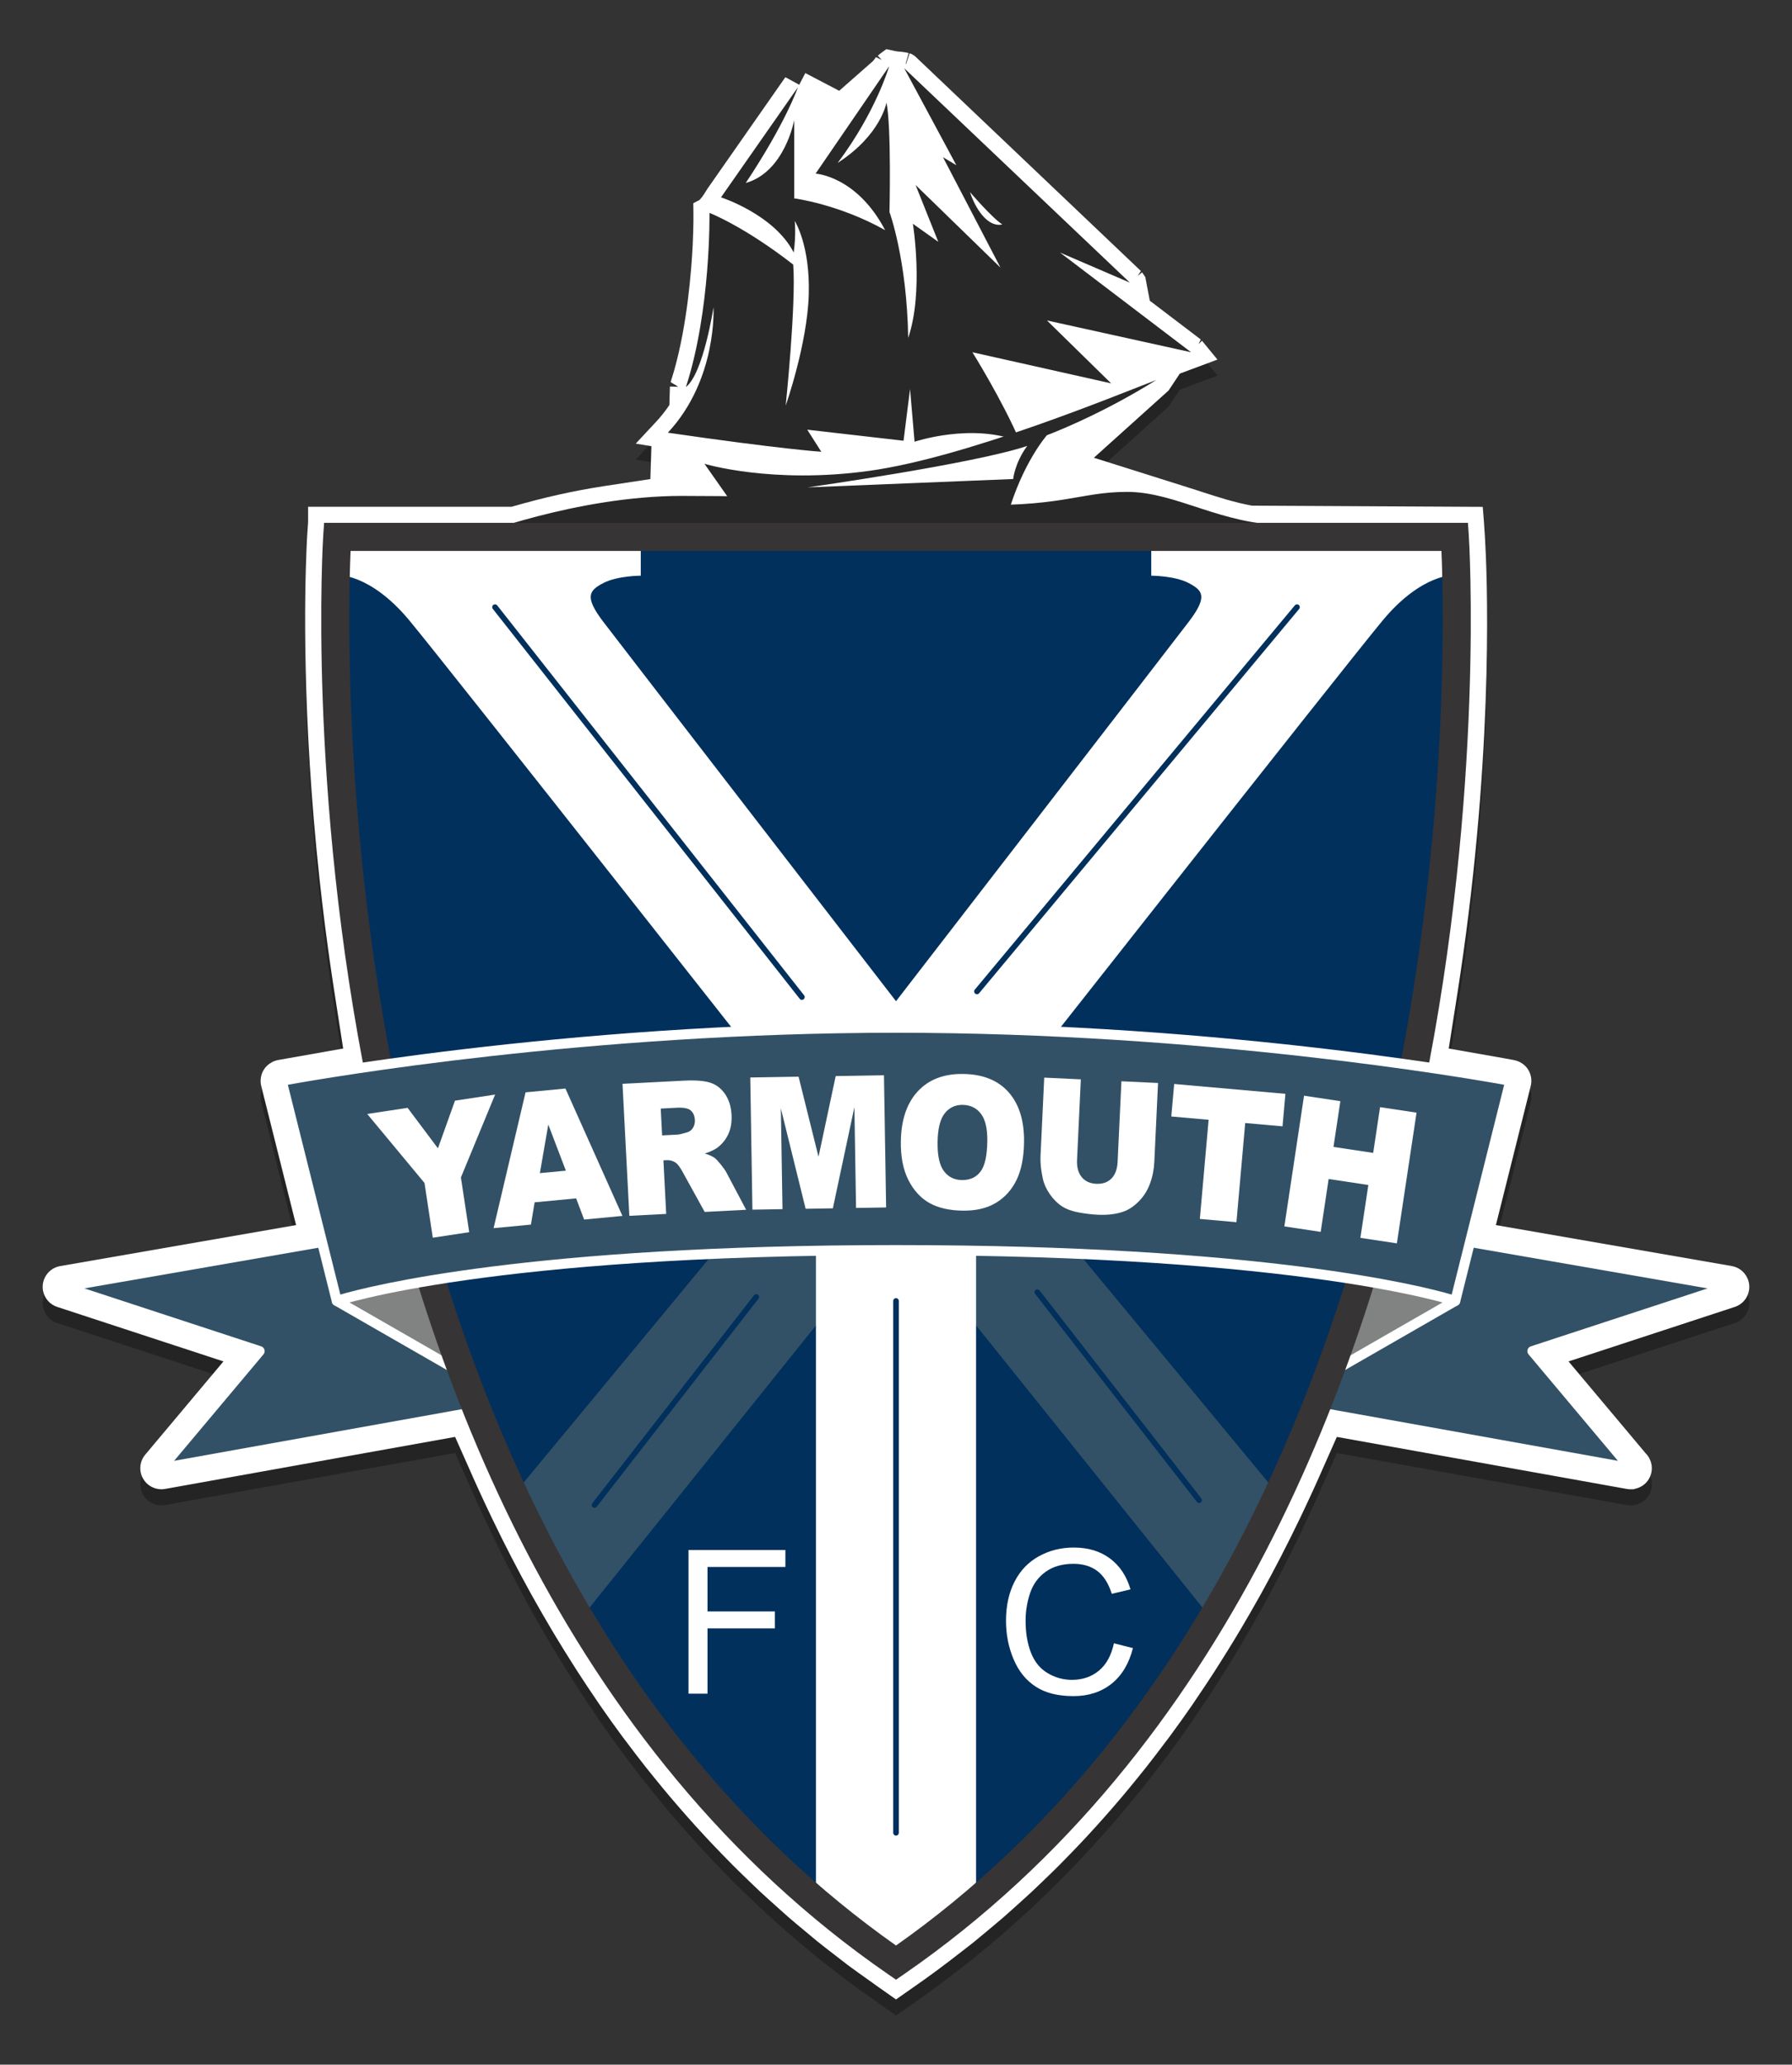 <?xml version="1.0" encoding="utf-8"?>
<!-- Generator: Adobe Illustrator 16.0.0, SVG Export Plug-In . SVG Version: 6.00 Build 0)  -->
<!DOCTYPE svg PUBLIC "-//W3C//DTD SVG 1.1//EN" "http://www.w3.org/Graphics/SVG/1.1/DTD/svg11.dtd">
<svg version="1.1" id="图层_1_copy" xmlns="http://www.w3.org/2000/svg" xmlns:xlink="http://www.w3.org/1999/xlink" x="0px"
	 y="0px" width="212.71px" height="244.915px" viewBox="0 0 212.71 244.915" enable-background="new 0 0 212.71 244.915"
	 xml:space="preserve">
<rect x="0" y="0" width="212.71" height="244.915" fill="#333333" stroke="none"/>
<path opacity="0.3" d="M104.509,237.784l-0.184-0.128c-0.224-0.154-0.443-0.313-0.662-0.474l-0.625-0.448
	c-0.806-0.569-1.611-1.137-2.396-1.723c-0.265-0.198-0.524-0.401-0.783-0.604l-0.832-0.643c-0.666-0.511-1.333-1.022-1.983-1.546
	c-0.292-0.236-0.581-0.479-0.869-0.723l-0.583-0.487c-0.684-0.565-1.367-1.131-2.033-1.71c-0.298-0.258-0.593-0.524-0.888-0.791
	l-0.428-0.385c-0.691-0.616-1.383-1.235-2.059-1.864c-0.313-0.292-0.62-0.589-0.928-0.887l-0.37-0.355
	c-0.664-0.638-1.324-1.276-1.971-1.925c-0.373-0.374-0.741-0.754-1.109-1.132l-0.156-0.162c-0.642-0.662-1.277-1.326-1.902-1.998
	c-0.407-0.438-0.811-0.88-1.213-1.324c-0.632-0.699-1.254-1.402-1.869-2.111c-0.378-0.434-0.756-0.871-1.13-1.313
	c-0.646-0.764-1.277-1.535-1.904-2.309c0,0-0.759-0.935-0.979-1.214c-0.752-0.951-1.486-1.912-2.21-2.88c0,0-0.45-0.587-0.56-0.735
	c-0.919-1.243-1.832-2.521-2.711-3.793l-0.396-0.588c-0.745-1.088-1.477-2.186-2.191-3.29l-0.671-1.056
	c-0.64-1.007-1.266-2.017-1.877-3.03l-0.624-1.039c-0.703-1.186-1.389-2.373-2.056-3.566l-0.279-0.493
	c-1.594-2.869-3.16-5.898-4.652-9.001l-0.083-0.173c-1.047-2.185-1.95-4.155-2.795-6.096l-1.529-3.433l-34.424,6.174
	c-0.142,0.025-0.292,0.039-0.441,0.039c-0.889,0-1.717-0.478-2.163-1.245c-0.525-0.912-0.425-2.06,0.248-2.861l9.284-11.062
	L6.79,156.936c-0.801-0.26-1.415-0.906-1.636-1.726c-0.071-0.245-0.103-0.534-0.083-0.824c0.087-1.155,0.935-2.091,2.063-2.292
	l28.011-4.864l-4.137-16.5c-0.083-0.341-0.095-0.681-0.038-1.02c0.049-0.318,0.169-0.64,0.354-0.932
	c0.22-0.348,0.524-0.63,0.904-0.841c0.124-0.073,0.386-0.212,0.737-0.279c0.036-0.007,7.768-1.374,7.768-1.374l-1.079-6.955
	c-0.093-0.599-0.183-1.196-0.271-1.79l-0.171-1.174c-0.086-0.595-0.17-1.187-0.251-1.775c0,0-0.312-2.324-0.381-2.873l-0.344-2.805
	c-0.097-0.819-0.188-1.63-0.276-2.435l-0.034-0.304c-2.083-19.254-1.771-33.82-1.54-39.189c0.043-1.027,0.079-1.601,0.083-1.641
	l0.101-1.516v-1.807h24.145l0.191-0.051c3.588-1.04,7.183-1.842,10.661-2.378l0.146-0.025l5.487-0.833l0.121-3.897l-1.858-0.31
	l2.422-2.595c0.563-0.603,1.08-1.253,1.569-1.978l0.065-2.197l0.984,0.029l-0.895-0.556l0.039-0.124
	c0.116-0.36,0.235-0.752,0.349-1.149l0.045-0.156c1.53-5.437,2.026-11.646,2.186-14.862c0.106-2.256,0.087-3.735,0.086-3.749
	l-0.017-1.18l0.745-0.385l0.303-0.364l0.252-0.355l0.391-0.626l9.202-13.163l0.042-0.052l1.64,0.896l0.724-1.386l4.021,2.102
	l4.012-3.525c0.063-0.08,0.118-0.147,0.169-0.208l0.178-0.259l0.691,0.332l-0.466-0.499c0.124-0.117,0.237-0.209,0.313-0.266
	l0.695-0.514l0.992,0.216l0.274,0.049c0.615,0.046,1.069,0.111,1.386,0.199l-0.362,1.312l0.079-0.062l0.393-1.216l0.247,0.08
	l0.388,0.246l26.824,25.492l-0.39,0.588l0.521-0.423l0.063,0.079l0.126,0.172l0.203,0.313l0.534,2.795l6.045,4.595l-0.257,0.554
	l0.396-0.397l0.074,0.073l1.77,2.156l-4.468,1.667l-1.333,2.005l-8.865,7.974l11.133,3.509c0.397,0.123,0.774,0.244,1.143,0.364
	l0.422,0.138c2.037,0.662,3.95,1.283,6.061,1.673l27.399,0.143l0.14,1.768l0.104,1.556l0.026,0.449
	c0.214,3.612,1.099,23.007-2.579,49.224c0,0-0.296,2.055-0.382,2.634c-0.085,0.575-0.329,2.157-0.329,2.157l-1.016,6.466
	l6.445,1.134c0.58,0.103,0.965,0.174,1.158,0.211l0.115,0.021c0.738,0.145,1.332,0.549,1.698,1.123
	c0.368,0.58,0.482,1.291,0.316,1.954l-4.135,16.503l27.999,4.859c0.842,0.149,1.537,0.701,1.87,1.476
	c0.105,0.228,0.178,0.511,0.201,0.802c0.086,1.16-0.621,2.214-1.719,2.57l-19.729,6.464l8.986,10.701
	c0.039,0.04,0.092,0.106,0.147,0.179c0.476,0.467,0.753,1.115,0.753,1.788c0,0.334-0.065,0.659-0.194,0.966
	c-0.292,0.735-0.968,1.299-1.773,1.47l-0.19,0.055h-0.016l-0.025,0.01h-0.425l-0.079-0.009c-0.057-0.002-0.153-0.012-0.247-0.027
	l-34.439-6.179l-1.481,3.337c-0.856,1.966-1.797,4.022-2.791,6.098l-0.14,0.293c-1.48,3.075-3.036,6.087-4.621,8.944l-0.355,0.626
	c-0.64,1.141-1.295,2.278-1.967,3.41c-0.229,0.387-0.462,0.773-0.694,1.158c-0.581,0.962-1.176,1.92-1.781,2.874
	c0,0-0.562,0.888-0.761,1.195c-0.663,1.027-1.345,2.046-2.036,3.061c0,0-0.438,0.653-0.543,0.807
	c-0.87,1.257-1.766,2.509-2.662,3.723c-0.146,0.197-0.73,0.962-0.73,0.962c-0.667,0.886-1.34,1.771-2.032,2.646
	c-0.264,0.333-0.531,0.661-0.797,0.989L135,212.842c-0.588,0.724-1.178,1.445-1.78,2.158c-0.407,0.482-0.82,0.96-1.233,1.436
	c-0.576,0.664-1.16,1.324-1.753,1.979c-0.435,0.482-0.875,0.964-1.316,1.44c-0.586,0.628-1.178,1.246-1.774,1.862l-0.079,0.082
	c-0.436,0.449-0.872,0.899-1.313,1.342c-0.592,0.593-1.196,1.176-1.802,1.759l-0.307,0.296c-0.386,0.373-0.771,0.745-1.163,1.109
	c-0.517,0.483-1.045,0.956-1.573,1.431l-0.643,0.577c-0.386,0.349-0.772,0.696-1.164,1.036c-0.429,0.371-0.864,0.734-1.301,1.097
	l-0.885,0.74c-0.434,0.366-0.868,0.731-1.311,1.088c-0.268,0.215-0.538,0.423-0.809,0.631l-0.49,0.38
	c-2.144,1.679-4.08,3.112-5.922,4.383l-2.025,1.416L104.509,237.784z"/>
<path fill="#FFFFFF" d="M104.509,235.879l-0.184-0.127c-0.224-0.154-0.443-0.313-0.662-0.474l-0.625-0.448
	c-0.806-0.569-1.611-1.138-2.396-1.724c-0.265-0.198-0.524-0.4-0.783-0.604l-0.832-0.643c-0.666-0.512-1.333-1.023-1.983-1.547
	c-0.292-0.236-0.581-0.479-0.869-0.722l-0.583-0.487c-0.684-0.565-1.367-1.131-2.033-1.71c-0.298-0.258-0.593-0.525-0.888-0.791
	l-0.428-0.385c-0.691-0.617-1.383-1.235-2.059-1.865c-0.313-0.292-0.62-0.589-0.928-0.886l-0.37-0.355
	c-0.664-0.639-1.324-1.277-1.971-1.926c-0.373-0.373-0.741-0.753-1.109-1.132l-0.156-0.161c-0.642-0.662-1.277-1.326-1.902-1.998
	c-0.407-0.438-0.811-0.881-1.213-1.324c-0.632-0.699-1.254-1.402-1.869-2.111c-0.378-0.435-0.756-0.872-1.13-1.314
	c-0.646-0.764-1.277-1.534-1.904-2.309c0,0-0.759-0.935-0.979-1.214c-0.752-0.951-1.486-1.912-2.21-2.879c0,0-0.45-0.588-0.56-0.735
	c-0.919-1.244-1.832-2.521-2.711-3.793l-0.396-0.588c-0.745-1.088-1.477-2.186-2.191-3.291l-0.671-1.056
	c-0.64-1.007-1.266-2.016-1.877-3.029l-0.624-1.039c-0.703-1.186-1.389-2.374-2.056-3.566l-0.279-0.493
	c-1.594-2.869-3.16-5.898-4.652-9.001l-0.083-0.174c-1.047-2.185-1.95-4.155-2.795-6.095l-1.529-3.434l-34.424,6.174
	c-0.142,0.026-0.292,0.039-0.441,0.039c-0.889,0-1.717-0.477-2.163-1.245c-0.525-0.911-0.425-2.059,0.248-2.86l9.284-11.062
	L6.79,155.03c-0.801-0.26-1.415-0.906-1.636-1.726c-0.071-0.244-0.103-0.533-0.083-0.823c0.087-1.155,0.935-2.091,2.063-2.292
	l28.011-4.865l-4.137-16.499c-0.083-0.342-0.095-0.681-0.038-1.021c0.049-0.318,0.169-0.639,0.354-0.931
	c0.22-0.348,0.524-0.631,0.904-0.841c0.124-0.073,0.386-0.212,0.737-0.28c0.036-0.006,7.768-1.373,7.768-1.373l-1.079-6.955
	c-0.093-0.599-0.183-1.196-0.271-1.79l-0.171-1.174c-0.086-0.595-0.17-1.186-0.251-1.775c0,0-0.312-2.324-0.381-2.873l-0.344-2.805
	c-0.097-0.819-0.188-1.63-0.276-2.435l-0.034-0.305c-2.083-19.254-1.771-33.82-1.54-39.189c0.043-1.027,0.079-1.601,0.083-1.641
	l0.101-1.516v-1.806h24.145l0.191-0.051c3.588-1.04,7.183-1.842,10.661-2.378l0.146-0.025l5.487-0.833l0.121-3.897l-1.858-0.31
	l2.422-2.595c0.563-0.603,1.08-1.253,1.569-1.978l0.065-2.197L80.5,45.88l-0.895-0.556l0.039-0.124
	c0.116-0.36,0.235-0.752,0.349-1.149l0.045-0.156c1.53-5.436,2.026-11.646,2.186-14.862c0.106-2.256,0.087-3.735,0.086-3.749
	l-0.017-1.179l0.745-0.385l0.303-0.364L83.592,23l0.391-0.626l9.202-13.163l0.042-0.052l1.64,0.896l0.724-1.387l4.021,2.102
	l4.012-3.525c0.063-0.08,0.118-0.147,0.169-0.208l0.178-0.259l0.691,0.332l-0.466-0.499c0.124-0.117,0.237-0.208,0.313-0.266
	l0.695-0.514l0.992,0.216l0.274,0.049c0.615,0.046,1.069,0.111,1.386,0.199l-0.362,1.312l0.079-0.062l0.393-1.216l0.247,0.08
	l0.388,0.247l26.824,25.492l-0.39,0.588l0.521-0.423l0.063,0.079l0.126,0.172l0.203,0.313l0.534,2.795l6.045,4.595l-0.257,0.554
	l0.396-0.397l0.074,0.073l1.77,2.156l-4.468,1.667l-1.333,2.005l-8.865,7.974l11.133,3.509c0.397,0.123,0.774,0.244,1.143,0.364
	l0.422,0.138c2.037,0.662,3.95,1.283,6.061,1.672l27.399,0.143l0.14,1.768l0.104,1.555l0.026,0.449
	c0.214,3.612,1.099,23.007-2.579,49.224c0,0-0.296,2.055-0.382,2.634c-0.085,0.575-0.329,2.157-0.329,2.157l-1.016,6.466
	l6.445,1.134c0.58,0.102,0.965,0.174,1.158,0.211l0.115,0.021c0.738,0.144,1.332,0.549,1.698,1.122
	c0.368,0.58,0.482,1.291,0.316,1.954l-4.135,16.504l27.999,4.858c0.842,0.15,1.537,0.701,1.87,1.477
	c0.105,0.228,0.178,0.51,0.201,0.802c0.086,1.159-0.621,2.213-1.719,2.57l-19.729,6.464l8.986,10.7
	c0.039,0.041,0.092,0.107,0.147,0.18c0.476,0.467,0.753,1.115,0.753,1.787c0,0.334-0.065,0.66-0.194,0.967
	c-0.292,0.734-0.968,1.298-1.773,1.47l-0.19,0.055h-0.016l-0.025,0.009h-0.425l-0.079-0.008c-0.057-0.002-0.153-0.013-0.247-0.028
	l-34.439-6.178l-1.481,3.337c-0.856,1.966-1.797,4.022-2.791,6.097l-0.14,0.293c-1.48,3.076-3.036,6.088-4.621,8.944l-0.355,0.626
	c-0.64,1.142-1.295,2.279-1.967,3.411c-0.229,0.387-0.462,0.772-0.694,1.157c-0.581,0.962-1.176,1.92-1.781,2.874
	c0,0-0.562,0.889-0.761,1.196c-0.663,1.026-1.345,2.045-2.036,3.06c0,0-0.438,0.654-0.543,0.808
	c-0.87,1.257-1.766,2.509-2.662,3.722c-0.146,0.197-0.73,0.962-0.73,0.962c-0.667,0.887-1.34,1.771-2.032,2.647
	c-0.264,0.333-0.531,0.661-0.797,0.989L135,210.937c-0.588,0.724-1.178,1.445-1.78,2.159c-0.407,0.482-0.82,0.96-1.233,1.435
	c-0.576,0.664-1.16,1.324-1.753,1.979c-0.435,0.481-0.875,0.964-1.316,1.439c-0.586,0.628-1.178,1.246-1.774,1.863l-0.079,0.082
	c-0.436,0.449-0.872,0.899-1.313,1.342c-0.592,0.593-1.196,1.176-1.802,1.759l-0.307,0.296c-0.386,0.373-0.771,0.744-1.163,1.109
	c-0.517,0.482-1.045,0.956-1.573,1.431l-0.643,0.576c-0.386,0.349-0.772,0.696-1.164,1.037c-0.429,0.371-0.864,0.733-1.301,1.097
	l-0.885,0.74c-0.434,0.365-0.868,0.73-1.311,1.087c-0.268,0.215-0.538,0.424-0.809,0.632l-0.49,0.379
	c-2.144,1.68-4.08,3.112-5.922,4.383l-2.025,1.417L104.509,235.879z"/>
<g opacity="0.05">
	<path fill="#FFFFFF" d="M106.354,234.838l-0.947-0.653c-20.062-13.839-36.05-33.936-47.519-59.731l-2.737-6.145l-35.893,6.439
		c-0.041,0.009-0.073,0.011-0.104,0.011c-0.211,0-0.408-0.112-0.513-0.295c-0.125-0.217-0.102-0.492,0.059-0.684l11.096-13.22
		l-22.413-7.348c-0.262-0.085-0.432-0.334-0.413-0.605c0.021-0.271,0.225-0.495,0.496-0.543l30.024-5.214l-4.635-18.488
		c-0.038-0.154-0.009-0.329,0.078-0.465c0.091-0.144,0.233-0.242,0.392-0.274c0.069-0.014,1.313-0.234,1.313-0.234l8.263-1.458
		l-1.29-8.296c-4.779-30.453-3.261-53.822-3.245-54.054l0.104-1.562l22.494,0.002l0.063-0.018c4.085-1.146,7.754-1.967,10.968-2.458
		l7.056-1.071l0.221-7.136l2.055-2.322l0.092-3.112c2.446-7.487,2.848-17.446,2.795-20.651l0.222-0.238l0.414-0.498l0.324-0.456
		l0.2-0.315c0.139-0.227,0.171-0.282,0.207-0.334l9.127-13.055l5.18,2.707l5.135-4.512l0.03-0.04c0.283-0.38,0.486-0.558,0.59-0.635
		l0.147,0.032l0.442,0.081c0.959,0.067,1.17,0.159,1.179,0.163l26.36,25.054c0.237,0.205,0.341,0.338,0.378,0.394l0.602,3.148
		l6.269,4.764c0.175,0.121,0.275,0.221,0.331,0.288l-2.55,0.952l-1.542,2.318l-11.166,10.043l14.313,4.512
		c0.398,0.123,0.767,0.241,1.125,0.357l0.421,0.138c2.148,0.698,4.167,1.354,6.476,1.766l25.795,0.134l0.122,1.553
		c0.066,0.949,1.556,23.568-3.242,54.045l-1.306,8.312l8.287,1.458c0.78,0.137,1.209,0.22,1.267,0.231
		c0.185,0.036,0.339,0.133,0.423,0.266c0.091,0.142,0.119,0.311,0.08,0.467l-4.639,18.498l30.025,5.21
		c0.271,0.049,0.474,0.271,0.492,0.539c0.021,0.282-0.144,0.534-0.403,0.619l-22.412,7.342l10.801,12.86
		c0.362,0.399,0.45,0.678,0.454,0.744c0,0.153-0.06,0.302-0.168,0.414c-0.11,0.114-0.259,0.181-0.406,0.181
		c-0.048-0.001-0.096,0-0.139-0.009l-35.905-6.442l-2.729,6.145c-11.466,25.794-27.455,45.893-47.525,59.74l-0.945,0.652
		L106.354,234.838z"/>
</g>
<g>
	<path fill="#282828" d="M133.797,58.35c-5.833,0-7.798,1.964-20,1.488S93.5,58.827,80.94,58.827s-24.96,4.861-24.96,4.861
		l96.626-1.409C144.988,62.279,139.63,58.35,133.797,58.35z"/>
</g>
<g>
	<polygon fill="#325166" points="59.869,166.861 57.646,158.926 46.854,145.83 7.568,152.655 30.822,160.274 19.155,174.163 	"/>
	<path fill="#FFFFFF" d="M19.155,174.759c-0.209,0-0.407-0.11-0.515-0.297c-0.125-0.218-0.102-0.489,0.06-0.682l11.1-13.215
		l-22.417-7.345c-0.259-0.085-0.428-0.336-0.408-0.608c0.02-0.272,0.223-0.497,0.492-0.544l39.285-6.825
		c0.212-0.032,0.425,0.043,0.562,0.209l10.793,13.095c0.053,0.064,0.092,0.139,0.114,0.218l2.222,7.936
		c0.045,0.162,0.02,0.335-0.069,0.478c-0.089,0.143-0.234,0.24-0.399,0.27l-40.714,7.302
		C19.225,174.756,19.19,174.759,19.155,174.759z M10.022,152.833l20.985,6.876c0.187,0.061,0.333,0.212,0.387,0.402
		c0.054,0.189,0.011,0.395-0.117,0.546l-10.609,12.63l38.452-6.896l-2.012-7.184l-10.493-12.731L10.022,152.833z"/>
</g>
<g>
	<polygon fill="#818282" points="54.075,147.576 45.266,149.319 39.976,154.321 57.25,164.242 	"/>
	<path fill="#FFFFFF" d="M57.25,164.838c-0.102,0-0.204-0.026-0.296-0.079l-17.274-9.921c-0.163-0.094-0.272-0.26-0.294-0.446
		c-0.022-0.188,0.045-0.373,0.182-0.503l5.29-5.001c0.082-0.077,0.183-0.13,0.293-0.152l8.81-1.743
		c0.157-0.03,0.317,0.003,0.449,0.09c0.132,0.089,0.222,0.227,0.251,0.382l3.175,16.667c0.044,0.229-0.05,0.461-0.239,0.596
		C57.492,164.801,57.372,164.838,57.25,164.838z M40.967,154.204l15.456,8.877l-2.82-14.805l-8.053,1.594L40.967,154.204z"/>
</g>
<g>
	<polygon fill="#325166" points="152.844,166.861 155.067,158.926 165.86,145.83 205.145,152.655 181.892,160.274 193.559,174.163 	
		"/>
	<path fill="#FFFFFF" d="M193.559,174.759c-0.035,0-0.07-0.003-0.105-0.01l-40.714-7.302c-0.166-0.029-0.31-0.127-0.399-0.27
		c-0.089-0.143-0.114-0.315-0.068-0.478l2.222-7.936c0.022-0.079,0.061-0.153,0.113-0.218l10.793-13.095
		c0.137-0.166,0.348-0.245,0.563-0.209l39.285,6.825c0.269,0.047,0.472,0.271,0.491,0.544c0.021,0.272-0.148,0.523-0.408,0.608
		l-22.416,7.345l11.023,13.124c0.143,0.108,0.234,0.28,0.234,0.474c0.001,0.331-0.271,0.621-0.604,0.596
		C193.566,174.759,193.562,174.759,193.559,174.759z M153.594,166.391l38.451,6.896l-10.609-12.63
		c-0.127-0.151-0.171-0.356-0.116-0.546c0.055-0.19,0.199-0.342,0.387-0.402l20.984-6.876l-36.592-6.357l-10.493,12.731
		L153.594,166.391z"/>
</g>
<g>
	<polygon fill="#818282" points="158.638,147.576 167.448,149.319 172.738,154.321 155.463,164.242 	"/>
	<path fill="#FFFFFF" d="M155.463,164.838c-0.12,0-0.242-0.037-0.345-0.111c-0.189-0.135-0.283-0.367-0.24-0.596l3.175-16.667
		c0.029-0.155,0.121-0.293,0.252-0.382c0.132-0.087,0.294-0.119,0.448-0.09l8.81,1.743c0.11,0.022,0.212,0.075,0.294,0.152
		l5.29,5.001c0.137,0.13,0.203,0.315,0.183,0.503c-0.022,0.187-0.133,0.353-0.295,0.446l-17.274,9.921
		C155.668,164.812,155.566,164.838,155.463,164.838z M159.111,148.276l-2.82,14.805l15.457-8.877l-4.584-4.334L159.111,148.276z"/>
</g>
<g>
	<path fill="#01305D" d="M172.685,63.688c0,0,7.897,117.936-66.328,169.126C32.131,181.623,40.028,63.688,40.028,63.688H172.685z"/>
</g>
<g>
	<path fill="#325166" d="M60.952,177.322c2.358,5.02,4.977,9.972,7.881,14.804l35.004-43.598l-4.682-1.667H86.178L60.952,177.322z"
		/>
</g>
<g>
	<path fill="#325166" d="M151.762,177.322c-2.358,5.02-4.977,9.972-7.882,14.804l-35.003-43.598l4.682-1.667h12.977L151.762,177.322
		z"/>
</g>
<g>
	<path fill="#FFFFFF" d="M172.685,68.212v-3.969h-36.031v4.047c0,0,2.777,0,4.444,0.874s2.302,1.586,0,4.603
		c-2.301,3.016-34.741,45-34.741,45s-32.44-41.983-34.742-45c-2.301-3.017-1.667-3.73,0-4.603s4.444-0.874,4.444-0.874v-4.047
		H40.028v3.969c0,0,3.889-0.238,8.571,5.396s48.254,60.981,48.254,60.981v90.936c3.01,2.552,6.171,4.99,9.504,7.288
		c3.332-2.298,6.493-4.735,9.503-7.287V134.59c0,0,43.571-55.347,48.254-60.981C168.797,67.974,172.685,68.212,172.685,68.212z"/>
</g>
<g>
	<path fill="#373435" d="M106.357,234.838l-0.946-0.652c-38.8-26.759-54.961-71.76-61.686-104.799
		c-7.265-35.69-5.38-65.514-5.36-65.811l0.104-1.556h135.776l0.104,1.556c0.02,0.297,1.906,30.121-5.359,65.811
		c-6.725,33.039-22.886,78.04-61.686,104.799L106.357,234.838z M41.613,65.354c-0.272,6.53-0.857,32.792,5.395,63.451
		c6.553,32.139,22.168,75.787,59.349,101.978c37.204-26.207,52.817-69.893,59.366-102.061c6.237-30.644,5.65-56.846,5.377-63.368
		H41.613z"/>
</g>
<g>
	<path fill="#325166" d="M106.357,121.914c40.064,0,72.921,6.297,72.921,6.297l-6.54,26.11c0,0-17.452-6.031-66.381-6.031
		s-66.381,6.031-66.381,6.031l-6.54-26.11C33.437,128.211,66.292,121.914,106.357,121.914z"/>
	<path fill="#FFFFFF" d="M172.738,154.917c-0.065,0-0.131-0.012-0.194-0.032c-0.174-0.061-17.972-5.999-66.187-5.999
		c-48.214,0-66.013,5.938-66.187,5.999c-0.156,0.054-0.331,0.039-0.478-0.039c-0.146-0.08-0.253-0.218-0.294-0.38l-6.54-26.11
		c-0.04-0.158-0.012-0.326,0.076-0.464c0.088-0.139,0.229-0.233,0.39-0.266c0.33-0.062,33.37-6.307,73.033-6.307
		c39.662,0,72.704,6.246,73.032,6.307c0.161,0.032,0.303,0.127,0.391,0.266c0.088,0.138,0.115,0.306,0.075,0.465l-6.54,26.109
		c-0.041,0.162-0.146,0.3-0.294,0.38C172.933,154.893,172.835,154.917,172.738,154.917z M106.357,147.695
		c43.534,0,62.432,4.843,65.956,5.873l6.232-24.887c-4.714-0.853-35.627-6.172-72.188-6.172c-36.567,0-67.475,5.32-72.189,6.172
		l6.233,24.887C43.925,152.538,62.823,147.695,106.357,147.695z"/>
</g>
<g>
	<path fill="#282828" d="M124.273,38.013l17.104,3.77l-15.557-11.826l8.294,3.571L107.329,8.093l6.19,11.508l-1.587-0.952
		l6.825,13.095l-10.079-9.801l2.698,6.746l-3.016-2.143c0,0,1.31,8.056-0.556,13.532c-0.159-9.325-2.222-14.92-2.222-14.92
		s0.241-10.027-0.357-12.996c0,0-0.635,3.83-5.794,7.163c4.564-6.071,6.111-11.468,6.111-11.468l-8.73,12.738
		c0,0,4.881,0.278,8.254,6.706c-5.516-3.095-10.794-3.77-10.794-3.77v-9.286c0,0-1.111,6.151-5.753,7.461
		c4.801-7.223,6.19-11.35,6.19-11.35L85.583,23.41c0,0,6.31,2.023,8.631,6.547c0.298-2.202,0.119-3.75,0.119-3.75
		s1.845,2.857,1.667,8.75c-0.178,5.893-2.738,13.155-2.738,13.155s1.25-12.024,0.893-16.726c-5.893-4.583-9.94-6.131-9.94-6.131
		s0.178,11.547-2.798,20.655c2.083-1.607,3.274-9.464,3.274-9.464s0.476,8.571-5.417,14.881c13.512,1.964,18.214,2.262,18.214,2.262
		l-1.667-2.619l11.428,1.31l0.774-6.131l0.536,6.25c0,0,6.906-2.321,12.54,0.02c-2.104-4.921-5.675-10.635-5.675-10.635
		l16.468,3.691L124.273,38.013z M115.136,22.785c0,0,2.59,3.036,3.84,3.839C117.22,27.011,115.761,24.72,115.136,22.785z"/>
</g>
<g>
	<path fill="#282828" d="M103.202,55.85c-11.547,1.607-19.583-0.833-19.583-0.833l4.346,6.19c0,0,15.654,0,31.606,0
		c1.786-6.31,4.702-9.583,4.702-9.583s6.132-2.262,12.977-6.547C132.428,46.922,114.75,54.243,103.202,55.85z M120.266,56.823
		l-24.405,0.992c0,0,19.881-2.817,26.071-4.92C120.424,54.958,120.266,56.823,120.266,56.823z"/>
</g>
<g>
	<path fill="#FFFFFF" d="M43.59,132.142l4.79-0.726l3.603,4.804l2.024-5.656l4.763-0.722l-4.06,9.831l0.984,6.493l-4.321,0.654
		l-0.984-6.492L43.59,132.142z"/>
</g>
<g>
	<path fill="#FFFFFF" d="M68.388,142.156l-4.928,0.469l-0.44,2.642l-4.432,0.421l3.796-16.111l4.735-0.449l6.763,15.107
		l-4.546,0.432L68.388,142.156z M67.167,138.867l-2.084-5.465l-1.001,5.758L67.167,138.867z"/>
</g>
<g>
	<path fill="#FFFFFF" d="M74.703,144.225l-0.812-15.658l7.258-0.376c1.346-0.069,2.381,0.005,3.105,0.225s1.323,0.665,1.795,1.337
		c0.471,0.672,0.733,1.506,0.785,2.502c0.045,0.87-0.083,1.628-0.383,2.275s-0.732,1.182-1.296,1.604
		c-0.359,0.268-0.858,0.501-1.497,0.698c0.528,0.165,0.917,0.339,1.163,0.518c0.167,0.12,0.413,0.384,0.739,0.788
		c0.326,0.404,0.546,0.718,0.661,0.941l2.344,4.428l-4.92,0.255l-2.576-4.664c-0.327-0.604-0.611-0.993-0.851-1.166
		c-0.327-0.227-0.688-0.329-1.086-0.309l-0.385,0.02l0.33,6.356L74.703,144.225z M78.594,134.685l1.836-0.095
		c0.199-0.011,0.58-0.102,1.143-0.273c0.285-0.079,0.512-0.255,0.681-0.528c0.169-0.272,0.245-0.581,0.227-0.922
		c-0.026-0.506-0.19-0.887-0.493-1.143c-0.302-0.255-0.851-0.362-1.646-0.321l-1.913,0.1L78.594,134.685z"/>
</g>
<g>
	<path fill="#FFFFFF" d="M89.057,127.813l5.733-0.094l2.367,9.503l2.04-9.575l5.73-0.094l0.256,15.678l-3.571,0.059l-0.195-11.956
		l-2.557,12.001l-3.232,0.053l-2.941-11.911l0.195,11.956l-3.571,0.059L89.057,127.813z"/>
</g>
<g>
	<path fill="#FFFFFF" d="M106.93,135.413c0.035-2.56,0.705-4.544,2.008-5.952c1.303-1.408,3.1-2.097,5.391-2.065
		c2.348,0.032,4.147,0.758,5.399,2.177c1.251,1.418,1.859,3.389,1.825,5.913c-0.025,1.833-0.324,3.331-0.895,4.497
		c-0.571,1.165-1.386,2.066-2.444,2.704c-1.058,0.638-2.37,0.946-3.937,0.925c-1.591-0.022-2.904-0.322-3.938-0.899
		c-1.035-0.578-1.869-1.48-2.5-2.708C107.208,138.774,106.905,137.245,106.93,135.413z M111.291,135.494
		c-0.022,1.582,0.228,2.724,0.747,3.422c0.52,0.699,1.235,1.055,2.146,1.068c0.937,0.013,1.667-0.316,2.189-0.986
		c0.522-0.671,0.796-1.883,0.82-3.637c0.02-1.476-0.233-2.558-0.76-3.247c-0.526-0.687-1.248-1.037-2.166-1.051
		c-0.879-0.012-1.59,0.325-2.132,1.009C111.594,132.757,111.312,133.896,111.291,135.494z"/>
</g>
<g>
	<path fill="#FFFFFF" d="M133.112,128.263l4.346,0.205l-0.439,9.331c-0.044,0.926-0.215,1.794-0.514,2.603
		c-0.299,0.811-0.739,1.51-1.322,2.1c-0.584,0.589-1.186,0.994-1.807,1.214c-0.862,0.31-1.887,0.436-3.072,0.38
		c-0.687-0.032-1.433-0.121-2.238-0.266c-0.806-0.146-1.474-0.389-2.004-0.731c-0.529-0.342-1.007-0.816-1.432-1.421
		c-0.424-0.604-0.705-1.222-0.843-1.849c-0.222-1.009-0.314-1.897-0.278-2.666l0.44-9.332l4.347,0.205l-0.451,9.554
		c-0.04,0.854,0.141,1.531,0.545,2.031c0.403,0.501,0.983,0.77,1.74,0.805c0.749,0.035,1.349-0.173,1.798-0.627
		c0.448-0.453,0.693-1.113,0.734-1.981L133.112,128.263z"/>
</g>
<g>
	<path fill="#FFFFFF" d="M139.375,128.585l13.203,1.169l-0.341,3.856l-4.431-0.392l-1.041,11.762l-4.344-0.385l1.041-11.762
		l-4.43-0.393L139.375,128.585z"/>
</g>
<g>
	<path fill="#FFFFFF" d="M154.789,129.975l4.312,0.65l-0.817,5.426l4.713,0.71l0.816-5.427l4.331,0.653l-2.335,15.505l-4.332-0.653
		l0.945-6.271l-4.712-0.711l-0.944,6.272l-4.313-0.65L154.789,129.975z"/>
</g>
<g>
	<path fill="#FFFFFF" d="M81.727,200.909v-17.044h11.498v2.012h-9.243v5.277h7.999v2.012h-7.999v7.743H81.727z"/>
</g>
<g>
	<path fill="#FFFFFF" d="M132.223,194.934l2.256,0.57c-0.474,1.852-1.323,3.264-2.552,4.237c-1.229,0.973-2.731,1.458-4.506,1.458
		c-1.837,0-3.33-0.373-4.48-1.122c-1.151-0.747-2.027-1.83-2.628-3.249c-0.601-1.418-0.901-2.941-0.901-4.568
		c0-1.774,0.339-3.323,1.018-4.645s1.643-2.325,2.895-3.011c1.252-0.687,2.629-1.03,4.133-1.03c1.705,0,3.14,0.435,4.302,1.303
		c1.163,0.868,1.972,2.089,2.43,3.662l-2.221,0.522c-0.395-1.239-0.969-2.143-1.72-2.708c-0.753-0.565-1.697-0.848-2.837-0.848
		c-1.311,0-2.405,0.313-3.284,0.94c-0.88,0.628-1.498,1.471-1.854,2.529c-0.357,1.058-0.535,2.148-0.535,3.272
		c0,1.449,0.212,2.714,0.634,3.796c0.422,1.081,1.079,1.889,1.971,2.424c0.891,0.534,1.855,0.803,2.895,0.803
		c1.263,0,2.332-0.365,3.208-1.094C131.321,197.448,131.913,196.367,132.223,194.934z"/>
</g>
<g>
	<path fill="#01305D" d="M95.187,118.608c-0.099,0-0.196-0.043-0.262-0.127L58.496,72.228c-0.114-0.145-0.089-0.354,0.056-0.468
		c0.144-0.113,0.354-0.089,0.468,0.055l36.428,46.254c0.114,0.145,0.089,0.354-0.056,0.468
		C95.332,118.585,95.259,118.608,95.187,118.608z"/>
</g>
<g>
	<path fill="#01305D" d="M106.357,217.75c-0.184,0-0.333-0.148-0.333-0.333v-63.096c0-0.184,0.149-0.333,0.333-0.333
		s0.333,0.149,0.333,0.333v63.096C106.69,217.602,106.541,217.75,106.357,217.75z"/>
</g>
<g>
	<path fill="#01305D" d="M70.566,178.863c-0.071,0-0.143-0.022-0.204-0.07c-0.146-0.113-0.171-0.322-0.059-0.468l19.206-24.683
		c0.113-0.145,0.321-0.173,0.468-0.059c0.146,0.113,0.172,0.323,0.059,0.468L70.83,178.734
		C70.764,178.819,70.666,178.863,70.566,178.863z"/>
</g>
<g>
	<path fill="#01305D" d="M115.964,117.941c-0.075,0-0.15-0.026-0.213-0.078c-0.143-0.118-0.161-0.328-0.043-0.469L153.7,71.808
		c0.119-0.141,0.328-0.159,0.469-0.042c0.142,0.118,0.16,0.328,0.042,0.469l-37.99,45.586
		C116.154,117.9,116.059,117.941,115.964,117.941z"/>
</g>
<g>
	<path fill="#01305D" d="M142.336,178.294c-0.1,0-0.197-0.044-0.264-0.129l-19.206-24.683c-0.112-0.145-0.086-0.354,0.059-0.468
		c0.146-0.112,0.354-0.086,0.469,0.059l19.205,24.683c0.112,0.146,0.087,0.354-0.059,0.468
		C142.48,178.271,142.408,178.294,142.336,178.294z"/>
</g>
</svg>
